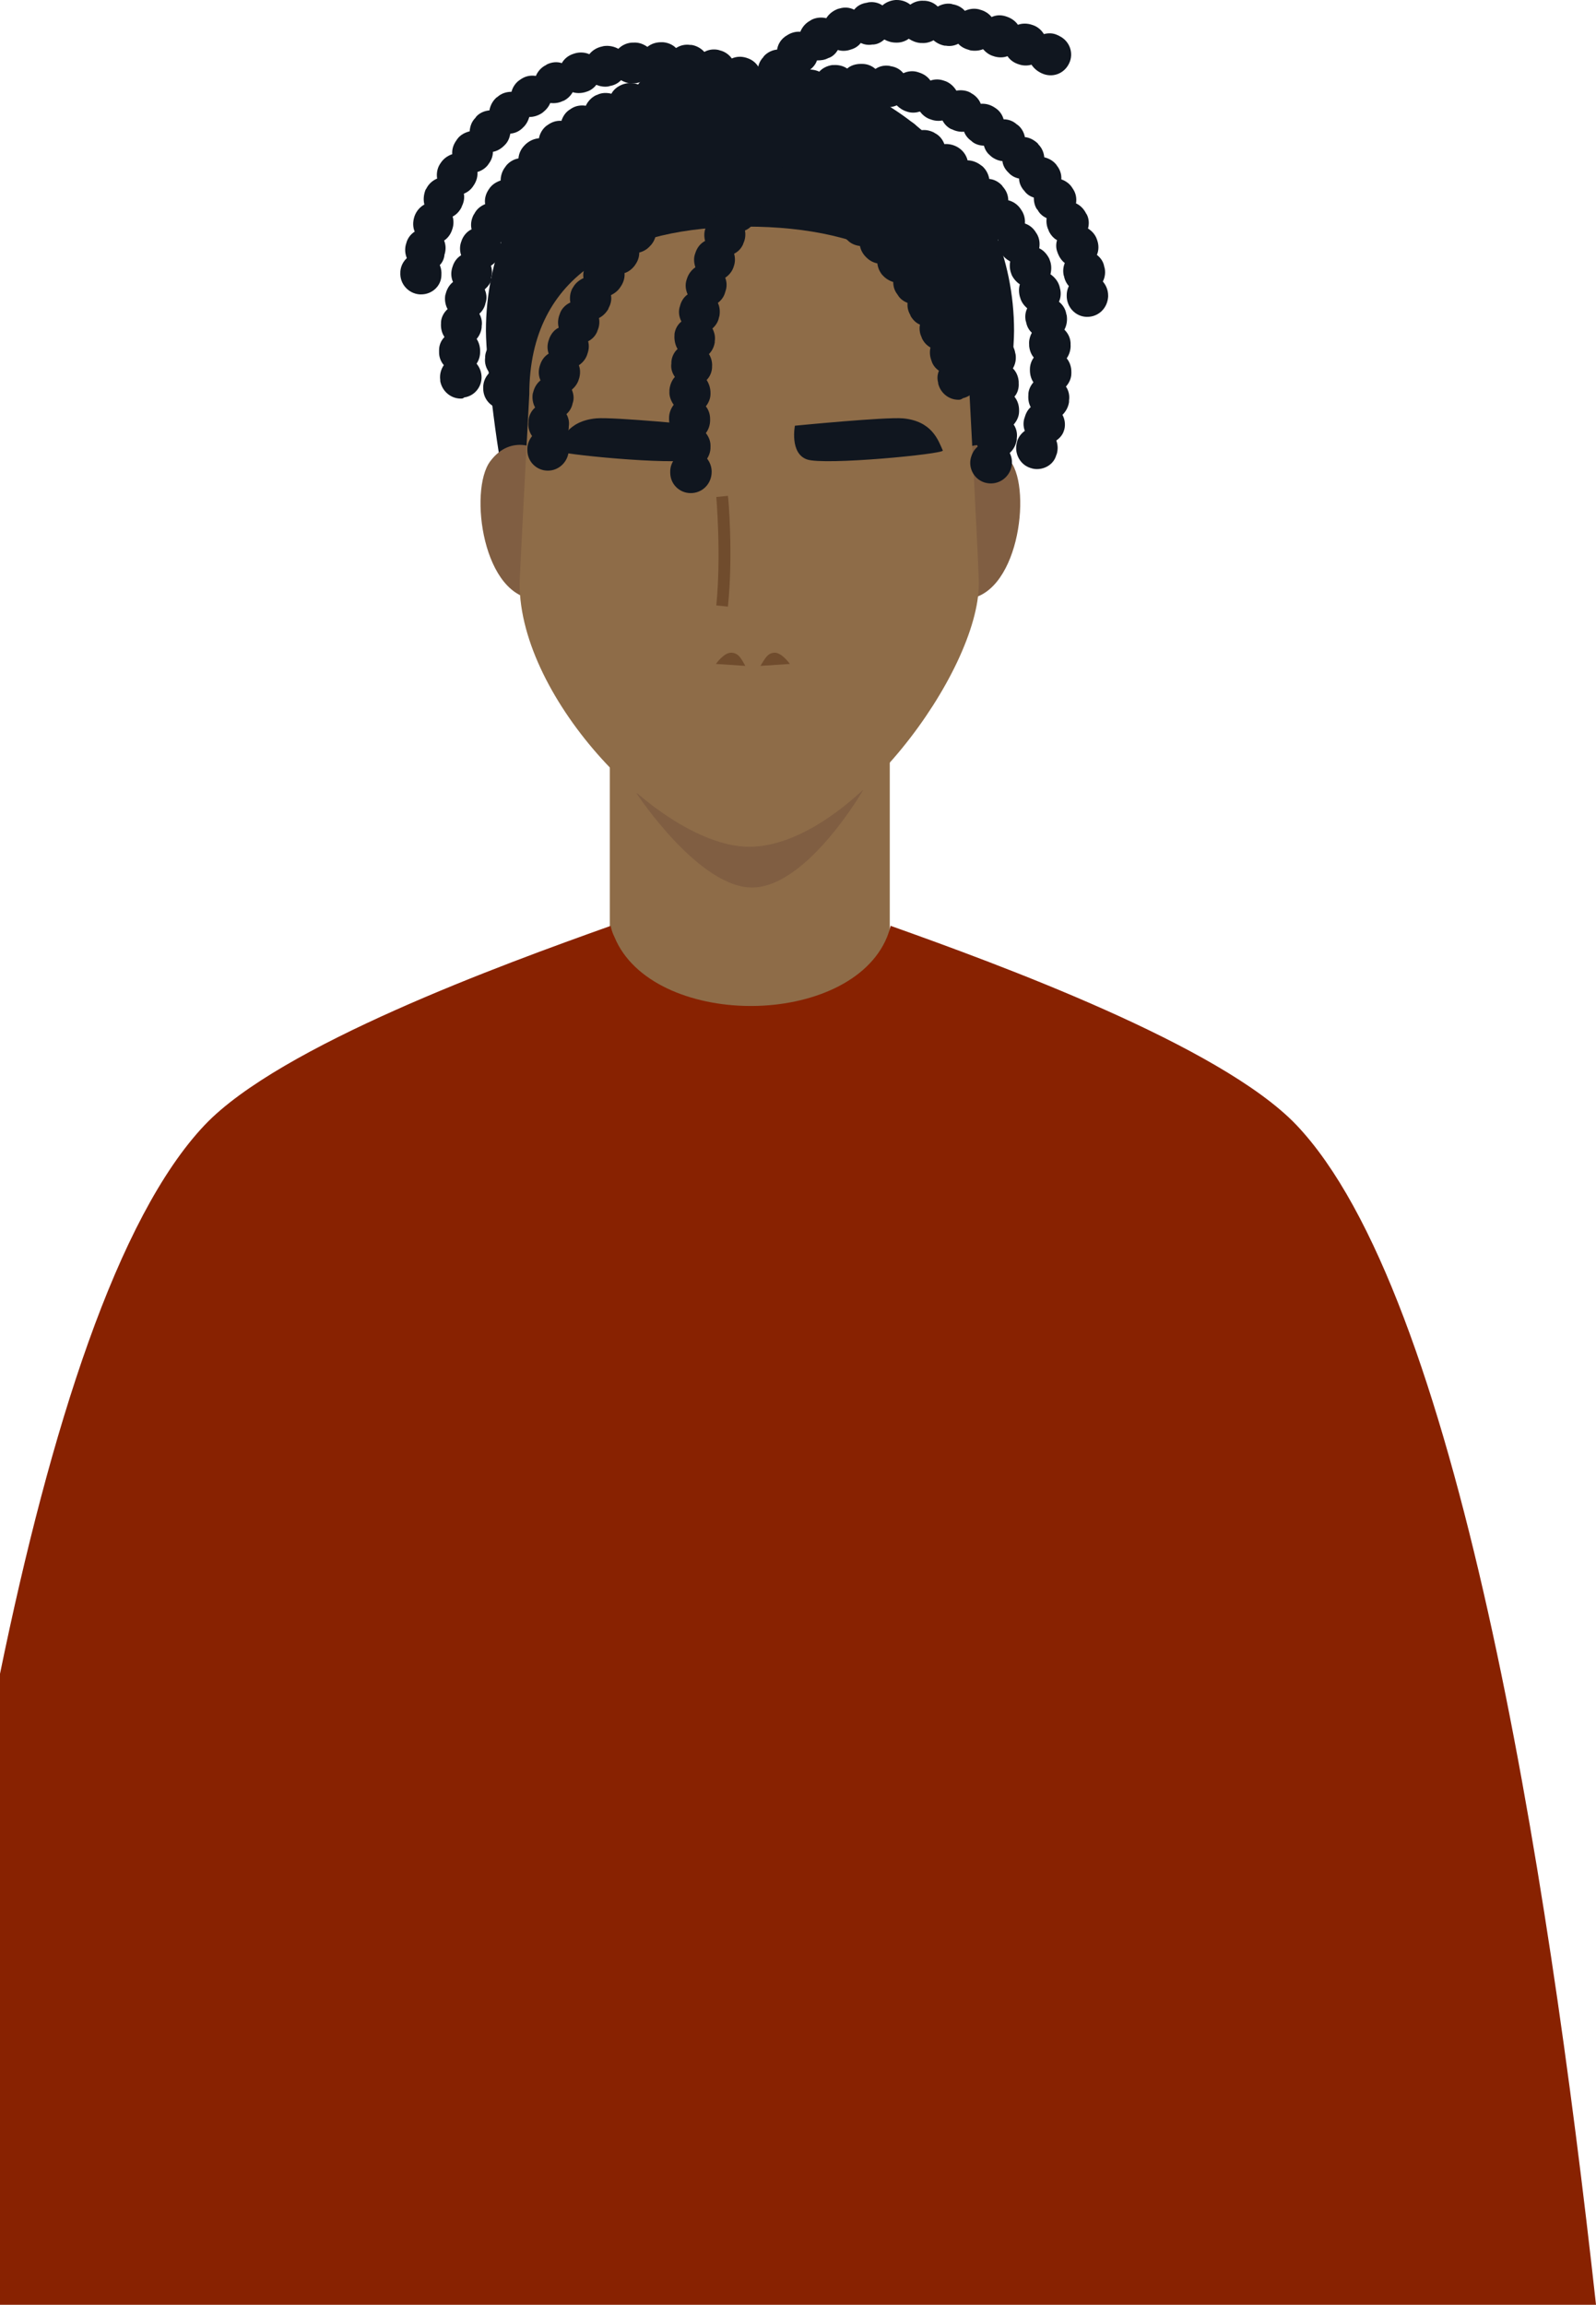 <?xml version="1.0" encoding="utf-8"?>
<!-- Generator: Adobe Illustrator 26.0.3, SVG Export Plug-In . SVG Version: 6.00 Build 0)  -->
<svg version="1.1" id="Livello_1" xmlns="http://www.w3.org/2000/svg" xmlns:xlink="http://www.w3.org/1999/xlink" x="0px" y="0px"
	 viewBox="0 0 412.2 595" style="enable-background:new 0 0 412.2 595;" xml:space="preserve">
<style type="text/css">
	.st0{fill:#8E6C48;}
	.st1{fill:#10161F;}
	.st2{fill:#805E42;}
	.st3{fill:#704C2D;}
	.st4{fill:#882201;}
</style>
<g>
	<path class="st0" d="M229.8,241.9c0,11.2-16.2,20.3-36.2,20.3c-20,0-36.2-9.1-36.2-20.3c0-11.2,16.2-20.3,36.2-20.3
		C213.6,221.6,229.8,230.7,229.8,241.9L229.8,241.9z"/>
	<rect x="157.5" y="186.6" class="st0" width="72.3" height="55.3"/>
	<path class="st1" d="M261.9,85.4c0,7.9-3.3,35.8-5.7,42.9c-9.1,26.7-32.8,25.3-62.5,25.3c-29.7,0-53.5,1.4-62.5-25.3
		c-2.4-7.1-5.7-35-5.7-42.9c0-37.7,30.5-68.2,68.2-68.2C231.3,17.2,261.9,47.7,261.9,85.4L261.9,85.4z"/>
	<path class="st2" d="M222.9,204c0,0-14,24.3-28,25.1c-14,0.8-30.5-24.3-30.5-24.3L222.9,204z"/>
	<path class="st2" d="M139.5,116.3c0,0-7.3-4.7-12.9,2.8c-5.6,7.5-1.9,35.6,12.2,35.6S139.5,116.3,139.5,116.3L139.5,116.3z"/>
	<path class="st2" d="M248.1,116.3c0,0,7.3-4.7,12.9,2.8c5.6,7.5,1.9,35.6-12.2,35.6C234.7,154.7,248.1,116.3,248.1,116.3
		L248.1,116.3z"/>
	<path class="st0" d="M250.4,101.8c0-31.5-26.2-43.3-57.6-43.3c-31.4,0-56.1,11.8-56.1,43.3c0,0-2.5,47-2.5,48.9
		c0,29.9,36.7,67.9,59.3,67.9c26.2,0,59.3-45.2,59.3-67.9C252.9,148.7,250.4,101.8,250.4,101.8L250.4,101.8z"/>
	<path class="st1" d="M205.3,109.9c0,0,23.4-2.3,27.9-1.9c7.5,0.7,9.1,5.6,10.3,8.3c0.4,0.9-30.6,3.9-35.1,2.3
		C203.9,117,205.3,109.9,205.3,109.9L205.3,109.9z"/>
	<path class="st1" d="M181.9,109.9c0,0-23.4-2.3-27.9-1.9c-7.5,0.7-9.1,5.6-10.3,8.3c-0.4,0.9,30.6,3.9,35.1,2.3
		C183.3,117,181.9,109.9,181.9,109.9L181.9,109.9z"/>
	<path class="st3" d="M200,168.5c1.9-0.1,4,2.9,4,2.9l-7.6,0.5C197.6,170,198.2,168.6,200,168.5L200,168.5z"/>
	<path class="st3" d="M188.9,168.5c-1.9-0.1-4,2.9-4,2.9l7.6,0.5C191.4,170,190.8,168.6,188.9,168.5L188.9,168.5z"/>
	<path class="st3" d="M188,156.6c1.4-13.3,0.1-28.4,0-28.6l-3,0.3c0,0.1,1.3,15,0,28L188,156.6z"/>
	<path class="st4" d="M412.2,595H0V432.1c13-63.3,30.3-117.9,52.9-141.7c19.5-20.5,76.8-41.4,104.6-51.3c0.1,0,0.1,0,0.2-0.1
		c0,0.1,0.1,0.3,0.1,0.4c0.2,0.9,0.5,1.7,0.9,2.5c4.8,11.7,19.8,17.7,34.8,17.8h0.8c15-0.1,30-6.1,34.8-17.8
		c0.2-0.5,0.4-1.1,0.6-1.7c0-0.1,0.1-0.3,0.1-0.4c0.1-0.3,0.2-0.6,0.2-0.8c27.8,9.9,85.2,30.9,104.8,51.4
		C376.2,333.9,399.6,480.6,412.2,595z"/>
	<path class="st1" d="M206.1,36.7c-2.8,0-5.2-2.2-5.3-5c-0.2-3,2.1-5.5,5-5.6l0.2,0c3-0.2,5.5,2.1,5.6,5c0.2,2.9-2.1,5.5-5,5.6
		l-0.2,0C206.3,36.7,206.2,36.7,206.1,36.7L206.1,36.7z"/>
	<path class="st1" d="M269.7,114.7c-0.4,0-0.8,0-1.2-0.1c-2.9-0.7-4.7-3.6-4-6.4l0.1-0.3c0.3-1.1,0.8-2.1,1.6-2.8
		c-0.5-0.9-0.7-2-0.6-3.2l0-0.3c0.1-1.1,0.6-2.1,1.3-2.9c-0.6-0.9-0.9-2-0.9-3.1l0-0.3c0-1.1,0.4-2.2,1-3c-0.7-0.8-1.1-1.9-1.2-3
		l0-0.3c-0.1-1.1,0.2-2.2,0.7-3.1c-0.8-0.7-1.3-1.7-1.5-2.8l-0.1-0.3c-0.2-1.1-0.1-2.2,0.4-3.2c-0.8-0.7-1.5-1.6-1.8-2.7l-0.1-0.3
		c-0.3-1.1-0.3-2.2,0-3.2c-0.9-0.6-1.6-1.4-2.1-2.4l-0.1-0.3c-0.4-1-0.5-2.1-0.3-3.2c-0.9-0.5-1.8-1.2-2.3-2.2l-0.1-0.3
		c-0.6-1-0.8-2.1-0.7-3.1c-1-0.4-1.9-1-2.6-1.9l-0.2-0.2c-0.7-0.9-1-2-1-3c-1-0.2-2-0.8-2.7-1.6l-0.2-0.2c-0.8-0.8-1.2-1.8-1.3-2.9
		c-1-0.1-2.1-0.6-2.9-1.3l-0.2-0.2c-0.8-0.7-1.4-1.7-1.6-2.7c-1.1,0-2.1-0.3-3-1l-0.2-0.2c-0.9-0.6-1.6-1.5-1.9-2.5
		c-1,0.1-2.1-0.1-3.1-0.6l-0.3-0.1c-1-0.5-1.7-1.3-2.2-2.3c-1,0.2-2.1,0.2-3.2-0.3l-0.3-0.1c-1.1-0.4-1.9-1.1-2.5-2
		c-1,0.3-2.1,0.4-3.2,0.1l-0.3-0.1c-1.1-0.3-2-0.9-2.7-1.7c-1,0.5-2,0.6-3.2,0.4l-0.3,0c-1.1-0.2-2.1-0.7-2.9-1.4
		c-0.9,0.6-2,0.8-3.1,0.8l-0.3,0c-2.9-0.2-5.2-2.7-5.1-5.6c0.2-2.9,2.7-5.2,5.6-5.1l0.3,0c1.3,0.1,2.5,0.6,3.4,1.5
		c1.1-0.6,2.3-0.9,3.6-0.7l0.4,0.1c1.3,0.2,2.4,0.9,3.2,1.9c1.1-0.5,2.4-0.7,3.7-0.3l0.3,0.1c1.3,0.4,2.3,1.2,3,2.2
		c1.2-0.4,2.5-0.4,3.7,0.1l0.3,0.1c1.2,0.5,2.2,1.4,2.7,2.5c1.2-0.3,2.5-0.1,3.7,0.5l0.3,0.2c1.2,0.6,2,1.7,2.4,2.8
		c1.2-0.1,2.5,0.2,3.6,0.9l0.3,0.2c1.1,0.8,1.8,1.9,2.1,3.1c1.2,0,2.5,0.5,3.5,1.3l0.3,0.2c1,0.9,1.6,2.1,1.8,3.3
		c1.2,0.1,2.4,0.7,3.3,1.7l0.2,0.3c0.9,1,1.4,2.2,1.4,3.5c1.2,0.3,2.3,1,3.1,2.1l0.2,0.3c0.8,1.1,1.1,2.4,1,3.6
		c1.2,0.4,2.2,1.2,2.9,2.4l0.2,0.3c0.7,1.2,0.8,2.5,0.6,3.7c1.1,0.5,2,1.5,2.6,2.7l0.1,0.3c0.5,1.2,0.5,2.5,0.2,3.7
		c1,0.7,1.9,1.7,2.3,3c0,0.1,0.1,0.2,0.1,0.4c0.4,1.3,0.3,2.6-0.2,3.7c1,0.8,1.7,1.9,1.9,3.2l0.1,0.3c0.2,1.3,0,2.6-0.6,3.7
		c0.9,0.9,1.5,2,1.6,3.4c0,0.1,0,0.2,0,0.4c0.1,1.3-0.3,2.6-1,3.6c0.8,1,1.2,2.2,1.2,3.5l0,0.4c0,1.3-0.6,2.5-1.4,3.4
		c0.7,1,1,2.3,0.8,3.6l0,0.4c-0.2,1.3-0.8,2.4-1.7,3.3c0.6,1.1,0.8,2.4,0.5,3.7l-0.1,0.3C274.3,113,272.1,114.7,269.7,114.7
		L269.7,114.7z"/>
	<path class="st1" d="M267.8,121.1c-0.6,0-1.1-0.1-1.7-0.3c-2.8-0.9-4.3-4-3.4-6.8l0-0.1c0.9-2.8,4-4.3,6.8-3.4
		c2.8,0.9,4.3,4,3.4,6.8l-0.1,0.2C272.2,119.7,270.1,121.1,267.8,121.1L267.8,121.1z"/>
	<path class="st1" d="M196.7,29.9c-0.4,0-0.8,0-1.2-0.1l-0.1,0c-2.9-0.6-4.7-3.5-4.1-6.4c0.6-2.9,3.5-4.7,6.4-4.1l0.2,0
		c2.9,0.6,4.7,3.5,4,6.4C201.3,28.2,199.1,29.9,196.7,29.9L196.7,29.9z"/>
	<path class="st1" d="M118.7,96.2L118.7,96.2c-3-0.1-5.4-2.5-5.3-5.4l0-0.4c0-1.3,0.5-2.5,1.4-3.4c-0.7-1-1-2.3-0.9-3.6l0-0.3
		c0.1-1.3,0.8-2.5,1.7-3.3c-0.6-1.1-0.8-2.4-0.6-3.6l0.1-0.3c0.3-1.3,1-2.4,1.9-3.1c-0.5-1.1-0.6-2.4-0.2-3.7l0.1-0.3
		c0.4-1.3,1.2-2.3,2.2-2.9c-0.4-1.2-0.4-2.5,0.1-3.7l0.1-0.3c0.5-1.2,1.4-2.2,2.5-2.7c-0.3-1.2-0.1-2.5,0.5-3.7l0.2-0.3
		c0.6-1.2,1.6-2,2.8-2.5c-0.2-1.2,0.1-2.5,0.8-3.6l0.2-0.3c0.7-1.1,1.8-1.8,3-2.2c0-1.2,0.4-2.5,1.2-3.5l0.2-0.3
		c0.8-1,2-1.7,3.2-1.9c0.1-1.2,0.6-2.4,1.6-3.4l0.3-0.3c1-0.9,2.2-1.4,3.4-1.5c0.2-1.2,0.9-2.4,1.9-3.2l0.3-0.2
		c1.1-0.8,2.3-1.2,3.6-1.1c0.4-1.2,1.1-2.3,2.3-3l0.3-0.2c1.1-0.7,2.4-0.9,3.7-0.7c0.5-1.1,1.4-2.1,2.6-2.7l0.3-0.1
		c1.2-0.6,2.5-0.6,3.7-0.3c0.6-1.1,1.6-1.9,2.9-2.4l0.3-0.1c1.3-0.4,2.6-0.3,3.7,0.1c0.7-1,1.8-1.7,3.1-2l0.4-0.1
		c1.3-0.3,2.6-0.1,3.7,0.5c0.8-0.9,2-1.5,3.3-1.7l0.4,0c1.3-0.1,2.6,0.2,3.6,0.9c0.9-0.8,2.1-1.3,3.5-1.3l0.3,0
		c1.3,0,2.5,0.4,3.5,1.2c1-0.7,2.3-1.1,3.6-1l0.3,0c2.9,0.3,5.1,2.8,4.9,5.8c-0.3,2.9-2.8,5.1-5.8,4.9l-0.3,0
		c-1.1-0.1-2.2-0.5-3-1.2c-0.9,0.6-1.9,1-3.1,1l-0.3,0c-1.2,0-2.2-0.3-3.1-0.9c-0.8,0.7-1.8,1.2-3,1.3l-0.3,0
		c-1.1,0.1-2.2-0.1-3.2-0.6c-0.7,0.8-1.7,1.4-2.8,1.6l-0.3,0.1c-1.1,0.2-2.2,0.1-3.2-0.3c-0.6,0.8-1.5,1.5-2.6,1.9l-0.3,0.1
		c-1.1,0.4-2.2,0.4-3.2,0.1c-0.5,0.9-1.3,1.7-2.4,2.1l-0.3,0.1c-1,0.5-2.1,0.6-3.1,0.4c-0.4,1-1.1,1.8-2.1,2.4l-0.3,0.2
		c-1,0.6-2,0.8-3.1,0.8c-0.3,1-0.9,1.9-1.8,2.6l-0.2,0.2c-0.9,0.7-1.9,1.1-3,1.1c-0.2,1-0.7,2-1.5,2.8l-0.2,0.2
		c-0.8,0.8-1.8,1.3-2.9,1.5c-0.1,1.1-0.5,2.1-1.2,3l-0.2,0.2c-0.7,0.9-1.7,1.5-2.7,1.8c0,1.1-0.3,2.1-0.9,3.1l-0.2,0.2
		c-0.6,1-1.5,1.6-2.5,2c0.1,1.1,0,2.2-0.6,3.2l-0.1,0.3c-0.5,1-1.3,1.8-2.3,2.3c0.2,1,0.2,2.2-0.3,3.2l-0.1,0.3
		c-0.4,1.1-1.2,1.9-2.1,2.5c0.3,1,0.4,2.1,0,3.2L127,72c-0.3,1.1-1,2-1.8,2.7c0.4,1,0.6,2.1,0.3,3.2l-0.1,0.3
		c-0.2,1.1-0.8,2.1-1.6,2.8c0.5,0.9,0.8,2,0.6,3.2l0,0.3c-0.1,1.1-0.6,2.2-1.3,3c0.6,0.9,0.9,2,0.9,3.1l0,0.3
		C124,93.8,121.7,96.2,118.7,96.2L118.7,96.2z"/>
	<path class="st1" d="M119,102.9c-2.6,0-4.8-1.9-5.3-4.5c0-0.1,0-0.2,0-0.3c-0.4-2.9,1.6-5.6,4.5-6.1c2.9-0.4,5.6,1.6,6.1,4.5l0,0
		c0.5,2.9-1.5,5.7-4.4,6.1C119.6,102.9,119.3,102.9,119,102.9L119,102.9z"/>
	<path class="st1" d="M191.9,45.3c-1.8,0-3.6-0.9-4.6-2.7c-1.5-2.5-0.6-5.8,1.9-7.3l0.1-0.1c2.5-1.5,5.8-0.6,7.3,1.9
		c1.5,2.5,0.6,5.8-1.9,7.3l-0.2,0.1C193.8,45.1,192.8,45.3,191.9,45.3L191.9,45.3z"/>
	<path class="st1" d="M141.8,114.8c-0.2,0-0.4,0-0.6,0c-2.9-0.3-5.1-3-4.7-5.9l0-0.4c0.1-1.3,0.8-2.5,1.7-3.3
		c-0.6-1.1-0.8-2.4-0.6-3.6l0.1-0.3c0.3-1.3,1-2.4,1.9-3.1c-0.5-1.1-0.6-2.4-0.2-3.7l0.1-0.3c0.4-1.3,1.2-2.3,2.2-2.9
		c-0.4-1.2-0.4-2.4,0.1-3.7l0.1-0.3c0.5-1.2,1.3-2.2,2.4-2.7c-0.3-1.2-0.2-2.4,0.3-3.6l0.1-0.3c0.5-1.2,1.5-2.1,2.6-2.6
		c-0.2-1.2-0.1-2.4,0.5-3.6l0.2-0.3c0.6-1.1,1.6-1.9,2.7-2.4c-0.2-1.2,0.1-2.4,0.7-3.5l0.2-0.3c0.7-1.1,1.7-1.9,2.8-2.3
		c-0.1-1.2,0.2-2.5,1-3.5l0.2-0.3c0.8-1.1,1.9-1.8,3.1-2.1c0-1.2,0.5-2.5,1.3-3.5l0.2-0.3c0.9-1,2.1-1.6,3.3-1.7
		c0.1-1.2,0.7-2.4,1.7-3.3l0.3-0.2c1-0.9,2.2-1.4,3.4-1.4c0.3-1.2,1-2.3,2-3.1l0.3-0.2c1.1-0.8,2.3-1.1,3.5-1
		c0.4-1.2,1.2-2.2,2.3-2.9l0.3-0.2c1.1-0.7,2.4-0.9,3.5-0.7c0.5-1.1,1.3-2,2.4-2.7l0.3-0.2c2.6-1.4,5.8-0.4,7.2,2.2
		c1.4,2.6,0.4,5.8-2.2,7.2l-0.3,0.2c-1.1,0.6-2.2,0.7-3.3,0.6c-0.4,1-1.1,1.9-2.2,2.5l-0.3,0.2c-1,0.6-2.1,0.8-3.2,0.8
		c-0.3,1-1,1.9-1.9,2.6l-0.2,0.2c-0.9,0.7-2,1-3,1.1c-0.2,1-0.8,2-1.6,2.8l-0.2,0.2c-0.8,0.8-1.9,1.2-2.9,1.4
		c-0.1,1.1-0.6,2.1-1.3,2.9l-0.2,0.2c-0.8,0.9-1.7,1.4-2.8,1.7c0,1.1-0.3,2.1-1,3.1l-0.2,0.3c-0.7,0.9-1.6,1.6-2.6,1.9
		c0.1,1.1-0.2,2.2-0.8,3.2l-0.2,0.3c-0.6,1-1.5,1.7-2.5,2.2c0.2,1.1,0,2.2-0.6,3.3l-0.1,0.3c-0.6,1-1.4,1.8-2.4,2.3
		c0.2,1.1,0.1,2.2-0.4,3.3l-0.1,0.3c-0.5,1.1-1.3,1.9-2.3,2.4c0.3,1.1,0.2,2.2-0.2,3.3l-0.1,0.3c-0.4,1.1-1.2,2-2.1,2.6
		c0.4,1,0.4,2.2,0.1,3.3l-0.1,0.3c-0.3,1.1-1,2-1.8,2.7c0.4,1,0.6,2.1,0.3,3.2l-0.1,0.3c-0.2,1.1-0.8,2.1-1.6,2.8
		c0.5,0.9,0.8,2,0.6,3.2l0,0.3C146.8,112.7,144.5,114.8,141.8,114.8L141.8,114.8z"/>
	<path class="st1" d="M141.5,121.5c-2.9,0-5.3-2.3-5.3-5.3v-0.1c-0.1-2.9,2.3-5.4,5.2-5.5c3-0.1,5.4,2.3,5.5,5.2l0,0.2
		C146.9,119,144.5,121.5,141.5,121.5L141.5,121.5z"/>
	<path class="st1" d="M202.1,44.1c-0.2,0-0.4,0-0.6,0l-0.1,0c-2.9-0.3-5.1-2.9-4.8-5.9c0.3-2.9,2.9-5.1,5.9-4.8l0.2,0
		c2.9,0.3,5.1,2.9,4.8,5.9C207.1,42.1,204.8,44.1,202.1,44.1L202.1,44.1z"/>
	<path class="st1" d="M257.3,118.3c-0.2,0-0.5,0-0.7-0.1c-2.9-0.4-5-3.1-4.6-6l0-0.3c0.2-1.1,0.6-2.1,1.4-2.9
		c-0.6-0.9-0.9-2-0.9-3.1l0-0.3c0-1.1,0.4-2.2,1.1-3c-0.7-0.8-1.1-1.9-1.2-3l0-0.3c-0.1-1.1,0.2-2.2,0.8-3.1
		c-0.7-0.8-1.3-1.8-1.4-2.9l0-0.3c-0.2-1.1,0-2.2,0.4-3.2c-0.8-0.7-1.4-1.6-1.7-2.7l-0.1-0.3c-0.3-1.1-0.2-2.2,0.1-3.2
		c-0.9-0.6-1.6-1.5-2-2.5l-0.1-0.3c-0.4-1.1-0.5-2.2-0.2-3.2c-0.9-0.5-1.7-1.3-2.2-2.3l-0.1-0.3c-0.5-1-0.7-2.1-0.5-3.2
		c-1-0.4-1.8-1.1-2.5-2.1l-0.2-0.3c-0.6-0.9-0.9-2-0.8-3.1c-1-0.3-1.9-0.9-2.6-1.8l-0.2-0.2c-0.7-0.9-1.1-1.9-1.2-2.9
		c-1-0.2-2-0.7-2.8-1.4l-0.2-0.2c-0.8-0.8-1.3-1.8-1.5-2.8c-1-0.1-2.1-0.4-3-1.1l-0.2-0.2c-0.9-0.7-1.5-1.6-1.8-2.6
		c-1,0.1-2.1-0.2-3.1-0.8l-0.3-0.2c-1-0.6-1.7-1.4-2.1-2.4c-1,0.2-2.1,0.1-3.2-0.4l-0.3-0.1c-1-0.5-1.8-1.2-2.4-2.2
		c-1,0.3-2.1,0.3-3.2-0.1l-0.3-0.1c-1.1-0.4-2-1.1-2.6-1.9c-1,0.4-2.1,0.5-3.2,0.2l-0.3-0.1c-2.9-0.7-4.7-3.6-4-6.4
		c0.7-2.9,3.5-4.7,6.4-4l0.3,0.1c1.3,0.3,2.4,1.1,3.1,2.1c1.1-0.5,2.4-0.5,3.7-0.1l0.3,0.1c1.2,0.4,2.2,1.3,2.8,2.4
		c1.2-0.3,2.5-0.3,3.7,0.3l0.3,0.1c1.2,0.6,2.1,1.5,2.6,2.7c1.2-0.2,2.5,0,3.7,0.7l0.3,0.2c1.1,0.7,1.9,1.7,2.3,2.9
		c1.2-0.1,2.5,0.3,3.6,1.1l0.3,0.2c1.1,0.8,1.7,2,2,3.2c1.2,0.1,2.5,0.6,3.4,1.5l0.3,0.2c1,0.9,1.5,2.1,1.6,3.4
		c1.2,0.2,2.4,0.8,3.2,1.9l0.2,0.3c0.8,1,1.2,2.3,1.2,3.5c1.2,0.4,2.3,1.1,3,2.2l0.2,0.3c0.7,1.1,1,2.4,0.8,3.6
		c1.1,0.5,2.1,1.3,2.7,2.5l0.2,0.3c0.6,1.2,0.7,2.5,0.4,3.7c1.1,0.6,2,1.5,2.4,2.8l0.1,0.3c0.5,1.2,0.4,2.5,0,3.7
		c1,0.7,1.8,1.7,2.1,3l0.1,0.4c0.3,1.3,0.2,2.6-0.3,3.7c0.9,0.8,1.6,1.9,1.8,3.2l0.1,0.4c0.2,1.3-0.1,2.6-0.7,3.6
		c0.9,0.9,1.4,2.1,1.5,3.4l0,0.4c0.1,1.3-0.3,2.6-1.1,3.5c0.8,1,1.2,2.2,1.2,3.5l0,0.3c0,1.3-0.6,2.5-1.4,3.4c0.7,1,1,2.3,0.8,3.6
		l0,0.3C262.2,116.3,259.9,118.3,257.3,118.3L257.3,118.3z"/>
	<path class="st1" d="M255.9,124.8c-0.6,0-1.2-0.1-1.8-0.3c-2.8-1-4.2-4.1-3.2-6.8c0.9-2.8,3.9-4.3,6.8-3.4c2.8,0.9,4.3,3.9,3.4,6.7
		c0,0.1-0.1,0.2-0.1,0.3C260.1,123.5,258.1,124.8,255.9,124.8L255.9,124.8z"/>
	<path class="st1" d="M196.7,33.1c-1.9,0-3.8-1-4.7-2.8c-1.4-2.6-0.4-5.8,2.2-7.2l0.1-0.1c2.6-1.4,5.8-0.4,7.2,2.2
		c1.4,2.6,0.4,5.8-2.2,7.2l-0.1,0.1C198.4,32.9,197.5,33.1,196.7,33.1L196.7,33.1z"/>
	<path class="st1" d="M280,75.6c-2.5,0-4.7-1.7-5.2-4.3l-0.1-0.3c-0.2-1.1-0.1-2.1,0.3-3.1c-0.8-0.6-1.4-1.5-1.8-2.5l-0.1-0.3
		c-0.4-1-0.4-2.1-0.1-3.1c-0.9-0.5-1.6-1.3-2.1-2.3l-0.1-0.3c-0.5-1-0.6-2.1-0.5-3.1c-0.9-0.4-1.8-1.1-2.3-2.1l-0.2-0.2
		c-0.6-0.9-0.8-2-0.8-3c-1-0.3-1.9-0.9-2.5-1.8l-0.2-0.2c-0.7-0.9-1.1-1.9-1.1-2.9c-1-0.2-2-0.7-2.7-1.5l-0.2-0.2
		c-0.8-0.8-1.3-1.8-1.4-2.8c-1-0.1-2-0.5-2.9-1.2l-0.2-0.2c-0.9-0.7-1.4-1.6-1.7-2.6c-1,0-2.1-0.3-3-1l-0.2-0.2
		c-0.9-0.6-1.6-1.5-1.9-2.4c-1,0.1-2.1-0.1-3.1-0.6l-0.3-0.1c-1-0.5-1.7-1.3-2.2-2.2c-1,0.2-2.1,0.1-3.1-0.3l-0.3-0.1
		c-1-0.4-1.8-1.1-2.4-1.9c-1,0.3-2,0.4-3.1,0.1l-0.3-0.1c-1-0.3-1.9-0.9-2.6-1.6c-0.9,0.4-2,0.6-3,0.4l-0.3,0
		c-1.1-0.2-2-0.6-2.8-1.3c-0.9,0.5-1.9,0.8-3,0.8l-0.3,0c-1.1,0-2.1-0.4-2.9-0.9c-0.8,0.6-1.7,1.1-2.8,1.2l-0.3,0
		c-1.1,0.1-2.1-0.1-3-0.5c-0.7,0.7-1.6,1.3-2.6,1.5l-0.3,0.1c-1.1,0.3-2.1,0.2-3.1-0.1c-0.6,0.8-1.4,1.5-2.4,1.9l-0.3,0.1
		c-2.7,1.1-5.8-0.3-6.9-3c-1.1-2.7,0.3-5.8,3-6.9l0.3-0.1c1.2-0.5,2.5-0.5,3.7-0.1c0.7-1,1.8-1.8,3-2.1l0.3-0.1
		c1.3-0.3,2.6-0.1,3.7,0.4c0.8-0.9,2-1.5,3.3-1.7l0.3,0c1.3-0.1,2.6,0.2,3.6,0.9c0.9-0.8,2.2-1.2,3.5-1.2l0.4,0
		c1.3,0,2.5,0.5,3.4,1.3c1-0.7,2.3-1,3.6-0.8l0.4,0.1c1.3,0.2,2.4,0.8,3.2,1.8c1.1-0.5,2.4-0.7,3.7-0.3l0.3,0.1
		c1.3,0.4,2.3,1.1,3,2.1c1.2-0.4,2.4-0.4,3.7,0.1l0.3,0.1c1.2,0.5,2.1,1.4,2.7,2.4c1.2-0.2,2.5-0.1,3.6,0.5l0.3,0.2
		c1.1,0.6,2,1.6,2.4,2.7c1.2-0.1,2.4,0.2,3.5,0.9l0.3,0.2c1.1,0.7,1.8,1.8,2.1,2.9c1.2,0,2.4,0.4,3.4,1.3l0.3,0.2
		c1,0.8,1.6,2,1.8,3.1c1.2,0.1,2.3,0.7,3.3,1.6l0.2,0.3c0.9,0.9,1.4,2.1,1.5,3.3c1.2,0.3,2.3,0.9,3.1,1.9l0.2,0.3
		c0.8,1,1.2,2.3,1.1,3.5c1.1,0.4,2.2,1.1,2.9,2.3l0.2,0.3c0.7,1.1,0.9,2.4,0.7,3.6c1.1,0.5,2,1.4,2.6,2.6l0.2,0.3
		c0.6,1.2,0.6,2.5,0.3,3.6c1,0.6,1.9,1.6,2.3,2.8l0.1,0.3c0.4,1.2,0.4,2.5-0.1,3.7c1,0.8,1.7,1.8,1.9,3.1l0.1,0.3
		c0.6,2.9-1.3,5.7-4.2,6.3C280.8,75.6,280.4,75.6,280,75.6L280,75.6z"/>
	<path class="st1" d="M280.8,81.8c-0.1,0-0.1,0-0.2,0c-2.9-0.1-5.2-2.6-5.1-5.6c0-2.9,2.4-5.3,5.3-5.3h0.1c3,0,5.3,2.5,5.3,5.4
		c0,0.1,0,0.2,0,0.3C286,79.6,283.7,81.8,280.8,81.8L280.8,81.8z"/>
	<path class="st1" d="M130.6,98.2c-0.2,0-0.4,0-0.6,0c-2.9-0.3-5.1-3-4.7-5.9l0-0.3c0.1-1.3,0.7-2.4,1.6-3.2
		c-0.6-1.1-0.8-2.3-0.5-3.5l0.1-0.3c0.3-1.2,0.9-2.3,1.8-3.1c-0.5-1.1-0.6-2.3-0.2-3.6l0.1-0.3c0.4-1.2,1.1-2.2,2.1-2.9
		c-0.4-1.1-0.4-2.4,0.1-3.6l0.1-0.3c0.5-1.2,1.3-2.1,2.4-2.7c-0.3-1.2-0.1-2.4,0.5-3.6l0.2-0.3c0.6-1.1,1.5-2,2.6-2.4
		c-0.1-1.2,0.1-2.4,0.8-3.5l0.2-0.3c0.7-1.1,1.7-1.8,2.9-2.2c0-1.2,0.4-2.4,1.2-3.4l0.2-0.3c0.8-1,1.9-1.6,3.1-1.9
		c0.1-1.2,0.6-2.4,1.6-3.3l0.2-0.2c0.9-0.9,2.1-1.4,3.3-1.5c0.3-1.2,0.9-2.3,1.9-3.1l0.3-0.2c1-0.8,2.2-1.2,3.4-1.1
		c0.4-1.1,1.1-2.1,2.2-2.8l0.3-0.2c1.1-0.7,2.3-0.9,3.5-0.8c0.5-1.1,1.3-2,2.5-2.6l0.3-0.2c1.1-0.6,2.4-0.7,3.5-0.5
		c0.6-1,1.5-1.9,2.7-2.4l0.3-0.1c1.2-0.5,2.4-0.5,3.6-0.1c0.7-1,1.7-1.8,2.9-2.1l0.3-0.1c1.2-0.4,2.5-0.3,3.6,0.2
		c0.8-0.9,1.8-1.6,3.1-1.9l0.3-0.1c1.3-0.3,2.5,0,3.6,0.5c0.8-0.9,2-1.4,3.3-1.6l0.3,0c2.9-0.3,5.6,1.9,5.8,4.8
		c0.3,2.9-1.9,5.6-4.8,5.8l-0.3,0c-1.1,0.1-2.1-0.1-3.1-0.6c-0.7,0.7-1.7,1.3-2.7,1.5l-0.3,0.1c-1.1,0.2-2.2,0.1-3.1-0.3
		c-0.7,0.8-1.5,1.4-2.6,1.7l-0.3,0.1c-1.1,0.3-2.2,0.3-3.1,0c-0.6,0.9-1.4,1.6-2.5,2l-0.3,0.1c-1,0.4-2.1,0.5-3.1,0.3
		c-0.5,0.9-1.3,1.7-2.3,2.2l-0.3,0.1c-1,0.5-2.1,0.7-3.1,0.5c-0.4,0.9-1.1,1.8-2.1,2.4l-0.3,0.2c-0.9,0.6-2,0.9-3,0.8
		c-0.3,1-0.9,1.9-1.8,2.5l-0.2,0.2c-0.9,0.7-1.9,1-2.9,1.1c-0.2,1-0.7,1.9-1.5,2.7l-0.2,0.2c-0.8,0.8-1.7,1.2-2.7,1.4
		c-0.1,1-0.5,2-1.2,2.8l-0.2,0.2c-0.7,0.8-1.6,1.4-2.6,1.7c0,1-0.3,2.1-0.9,3l-0.2,0.2c-0.6,0.9-1.4,1.6-2.4,2
		c0.1,1-0.1,2.1-0.6,3.1l-0.1,0.3c-0.5,1-1.3,1.7-2.2,2.2c0.2,1,0.1,2.1-0.3,3.1l-0.1,0.3c-0.4,1-1.1,1.9-2,2.5c0.3,1,0.3,2.1,0,3.1
		l-0.1,0.3c-0.3,1.1-0.9,2-1.7,2.6c0.4,1,0.5,2,0.3,3.1l-0.1,0.3c-0.2,1.1-0.8,2-1.5,2.8c0.5,0.9,0.7,2,0.6,3.1l0,0.3
		C135.6,96.2,133.2,98.2,130.6,98.2L130.6,98.2z"/>
	<path class="st1" d="M198.5,37c-0.1,0-0.2,0-0.3,0l-0.1,0c-2.9-0.2-5.2-2.7-5-5.6c0.2-2.9,2.7-5.2,5.6-5l0.2,0
		c2.9,0.2,5.2,2.7,5,5.7C203.7,34.8,201.3,37,198.5,37L198.5,37z"/>
	<path class="st1" d="M130.1,105.6c-2.9,0-5.3-2.3-5.3-5.3v-0.1c-0.1-3,2.3-5.4,5.2-5.5c3-0.1,5.4,2.3,5.5,5.2l0,0.2
		C135.5,103.2,133.2,105.6,130.1,105.6L130.1,105.6z"/>
	<path class="st1" d="M198.4,48c-1.2,0-2.5-0.4-3.5-1.3c-2.2-1.9-2.5-5.3-0.5-7.5l0.1-0.1c1.9-2.2,5.3-2.4,7.5-0.5
		c2.2,1.9,2.4,5.3,0.5,7.5l-0.1,0.1C201.4,47.3,199.9,48,198.4,48L198.4,48z"/>
	<path class="st1" d="M178.2,120.5c-2.9,0-5.2-2.3-5.3-5.2l0-0.3c0-1.3,0.4-2.5,1.1-3.4c-0.8-0.9-1.2-2.1-1.2-3.4l0-0.3
		c0-1.3,0.5-2.5,1.2-3.4c-0.7-1-1.2-2.2-1.1-3.5l0-0.3c0.1-1.3,0.6-2.5,1.4-3.4c-0.7-1-1.1-2.2-0.9-3.5l0-0.4
		c0.1-1.3,0.7-2.5,1.6-3.3c-0.6-1-0.9-2.3-0.8-3.6l0-0.3c0.2-1.3,0.8-2.4,1.8-3.2c-0.6-1.1-0.8-2.4-0.5-3.6l0.1-0.3
		c0.3-1.3,1-2.4,2-3.1c-0.5-1.1-0.7-2.4-0.3-3.7l0.1-0.3c0.4-1.3,1.2-2.3,2.2-3c-0.4-1.2-0.5-2.5,0-3.7l0.1-0.3
		c0.5-1.3,1.3-2.2,2.4-2.8c-0.3-1.2-0.3-2.5,0.3-3.7l0.1-0.3c0.6-1.2,1.5-2.1,2.7-2.6c-0.2-1.2-0.1-2.5,0.6-3.7l0.2-0.3
		c0.7-1.2,1.7-2,2.9-2.4c-0.1-1.2,0.2-2.5,0.9-3.6l0.2-0.3c1.7-2.4,5.1-3,7.5-1.2c2.4,1.7,3,5.1,1.2,7.5l-0.2,0.2
		c-0.7,1-1.6,1.6-2.7,2c0.1,1.1-0.1,2.2-0.7,3.2l-0.2,0.3c-0.6,1-1.5,1.8-2.5,2.2c0.2,1.1,0.1,2.2-0.4,3.3l-0.1,0.3
		c-0.5,1.1-1.3,1.9-2.3,2.4c0.3,1.1,0.3,2.2-0.1,3.3l-0.1,0.3c-0.4,1.1-1.2,2-2.1,2.6c0.4,1,0.5,2.2,0.1,3.4l-0.1,0.3
		c-0.3,1.2-1,2.1-1.9,2.8c0.5,1,0.6,2.2,0.4,3.4l-0.1,0.3c-0.2,1.2-0.9,2.2-1.7,2.9c0.5,1,0.8,2.1,0.6,3.3l0,0.3
		c-0.2,1.2-0.7,2.2-1.5,3c0.6,1,0.9,2.1,0.8,3.3l0,0.3c-0.1,1.2-0.6,2.3-1.4,3.1c0.6,0.9,1,2.1,1,3.3l0,0.3c0,1.2-0.5,2.3-1.2,3.2
		c0.7,0.9,1.1,2,1.1,3.3v0.3c0,1.2-0.4,2.4-1.1,3.3c0.7,0.9,1.2,2,1.2,3.2l0,0.3c0.1,2.9-2.2,5.4-5.1,5.5
		C178.3,120.5,178.2,120.5,178.2,120.5L178.2,120.5z"/>
	<path class="st1" d="M178.4,127.3c-2.9,0-5.3-2.3-5.3-5.3v-0.1c-0.1-2.9,2.3-5.4,5.2-5.5c3-0.1,5.4,2.3,5.5,5.2l0,0.2
		C183.8,124.9,181.4,127.3,178.4,127.3L178.4,127.3z"/>
	<path class="st1" d="M197.9,27.7c-0.6,0-1.3-0.1-1.9-0.3c-0.1,0-0.2-0.1-0.3-0.1c-2.7-1.1-4-4.2-2.9-7c1.1-2.7,4.2-4,7-2.9l0,0
		c2.8,1,4.1,4.1,3.1,6.9C202.1,26.4,200.1,27.7,197.9,27.7L197.9,27.7z"/>
	<path class="st1" d="M110,69.9c-0.4,0-0.8,0-1.3-0.2c-2.9-0.7-4.6-3.6-3.9-6.5l0.1-0.3c0.3-1.3,1.1-2.4,2.2-3.1
		c-0.5-1.2-0.5-2.5-0.1-3.8l0.1-0.3c0.5-1.3,1.4-2.3,2.5-2.9c-0.3-1.2-0.2-2.5,0.3-3.8l0.2-0.3c0.6-1.2,1.6-2.1,2.8-2.6
		c-0.2-1.2,0-2.6,0.7-3.7l0.2-0.3c0.7-1.1,1.8-1.9,3-2.3c-0.1-1.3,0.3-2.5,1.1-3.6l0.2-0.3c0.8-1.1,2-1.7,3.2-2
		c0.1-1.3,0.5-2.5,1.5-3.5l0.2-0.3c0.9-1,2.2-1.5,3.4-1.6c0.2-1.2,0.8-2.4,1.8-3.3l0.3-0.2c1-0.9,2.3-1.3,3.6-1.3
		c0.3-1.2,1.1-2.4,2.2-3.1l0.3-0.2c1.2-0.8,2.5-1,3.8-0.8c0.5-1.2,1.4-2.2,2.6-2.8l0.3-0.2c1.3-0.6,2.6-0.7,3.8-0.3
		c0.6-1.1,1.7-2,3-2.4l0.3-0.1c1.3-0.4,2.7-0.3,3.8,0.2c0.8-1,1.9-1.7,3.3-2l0.4-0.1c1.4-0.2,2.7,0.1,3.8,0.7
		c0.9-0.9,2.1-1.5,3.5-1.6l0.4,0c1.4-0.1,2.6,0.4,3.6,1.1c1-0.8,2.2-1.2,3.6-1.2l0.4,0c1.3,0.1,2.5,0.6,3.4,1.5
		c1.1-0.7,2.3-1,3.7-0.8l0.3,0c1.3,0.2,2.5,0.9,3.3,1.8c1.1-0.6,2.4-0.8,3.7-0.5l0.3,0.1c1.3,0.3,2.4,1.1,3.1,2.1
		c1.1-0.5,2.4-0.6,3.7-0.2l0.3,0.1c2.8,0.9,4.3,3.9,3.4,6.7c-0.9,2.8-3.9,4.3-6.8,3.4l-0.3-0.1c-1.1-0.4-2.1-1.1-2.7-2
		c-1,0.4-2.2,0.5-3.3,0.3l-0.3-0.1c-1.1-0.3-2.1-0.9-2.8-1.7c-1,0.5-2.1,0.7-3.3,0.6l-0.3,0c-1.2-0.2-2.2-0.7-3-1.5
		c-0.9,0.6-2,0.9-3.2,0.8l-0.3,0c-1.2-0.1-2.2-0.5-3.1-1.1c-0.8,0.7-1.9,1.1-3.1,1.2l-0.3,0c-1.1,0.1-2.2-0.2-3.2-0.8
		c-0.8,0.8-1.7,1.3-2.9,1.5l-0.3,0.1c-1.1,0.2-2.2,0-3.2-0.4c-0.6,0.8-1.5,1.5-2.6,1.8l-0.3,0.1c-1.1,0.3-2.2,0.3-3.2,0
		c-0.5,0.9-1.3,1.7-2.3,2.2l-0.3,0.1c-1,0.5-2.1,0.6-3.2,0.5c-0.4,1-1.1,1.8-2,2.5l-0.3,0.2c-1,0.6-2,0.9-3.1,0.9
		c-0.3,1-0.8,2-1.7,2.8l-0.2,0.2c-0.9,0.8-1.9,1.2-3,1.3c-0.2,1.1-0.6,2.1-1.4,2.9l-0.2,0.2c-0.8,0.8-1.8,1.4-2.9,1.6
		c0,1.1-0.4,2.2-1.1,3.1l-0.2,0.3c-0.7,0.9-1.7,1.5-2.7,1.8c0.1,1.1-0.2,2.2-0.8,3.2l-0.2,0.3c-0.6,1-1.5,1.7-2.5,2.1
		c0.2,1.1,0,2.2-0.5,3.2l-0.1,0.3c-0.5,1-1.3,1.9-2.3,2.4c0.3,1,0.3,2.2-0.1,3.3l-0.1,0.3c-0.4,1.1-1.1,2-2,2.6
		c0.4,1,0.5,2.1,0.2,3.3l-0.1,0.3C114.6,68.3,112.4,69.9,110,69.9L110,69.9z"/>
	<path class="st1" d="M108.8,76c-0.1,0-0.2,0-0.4,0c-2.9-0.2-5.2-2.7-5-5.7l0-0.2c0.2-2.9,2.8-5.1,5.7-4.9c2.9,0.2,5.1,2.8,4.9,5.7
		l0,0.1C114,73.8,111.6,76,108.8,76L108.8,76z"/>
	<path class="st1" d="M201.1,23.7c-1.3,0-2.5-0.4-3.6-1.4c-2.2-2-2.4-5.4-0.4-7.5l0.2-0.3c0.9-1,2.2-1.6,3.4-1.7
		c0.2-1.3,0.9-2.5,2-3.3c0.1-0.1,0.2-0.2,0.3-0.2c1.1-0.8,2.4-1.2,3.7-1.1c0.5-1.2,1.3-2.2,2.6-2.9l0.3-0.2c1.2-0.6,2.6-0.7,3.8-0.4
		c0.7-1.1,1.7-1.9,3-2.4l0.4-0.1c1.3-0.4,2.6-0.3,3.8,0.3c0.8-1,1.9-1.6,3.3-1.8l0.4-0.1c1.3-0.2,2.6,0.1,3.6,0.8
		c0.9-0.8,2.1-1.3,3.4-1.4l0.3,0c1.3,0,2.5,0.4,3.5,1.2c1-0.7,2.2-1.1,3.5-1l0.3,0c1.3,0.1,2.4,0.6,3.3,1.5c1-0.6,2.3-0.9,3.5-0.7
		l0.3,0.1c1.3,0.2,2.4,0.8,3.2,1.7c1.1-0.5,2.3-0.7,3.6-0.4l0.3,0.1c1.2,0.3,2.3,1,3,1.9c1.1-0.5,2.3-0.6,3.6-0.2l0.3,0.1
		c1.2,0.4,2.2,1.1,2.9,2.1c1.1-0.4,2.4-0.4,3.6,0l0.3,0.1c1.2,0.4,2.2,1.3,2.8,2.3c1.2-0.3,2.4-0.3,3.6,0.3c0.3,0.1,0.4,0.2,0.4,0.2
		c2.7,1.3,3.8,4.5,2.5,7.1c-1.3,2.7-4.4,3.8-7.1,2.5c0,0-0.1,0-0.2-0.1c-1-0.5-1.8-1.2-2.4-2.1c-1,0.3-2.2,0.3-3.3-0.1l-0.3-0.1
		c-1.1-0.4-2-1.1-2.6-2c-1,0.4-2.2,0.4-3.3,0.1l-0.3-0.1c-1.1-0.3-2-1-2.7-1.8c-1,0.4-2.1,0.5-3.3,0.3l-0.3-0.1
		c-1.1-0.3-2.1-0.8-2.8-1.6c-1,0.5-2.1,0.7-3.2,0.5l-0.3,0c-1.1-0.2-2.1-0.7-2.9-1.4c-0.9,0.5-2,0.8-3.1,0.7l-0.3,0
		c-1.1-0.1-2.1-0.5-3-1.1c-0.8,0.6-1.9,1-3,1l-0.3,0c-1.1,0-2.1-0.3-3-0.8c-0.8,0.7-1.7,1.2-2.8,1.3l-0.3,0c-1.1,0.2-2.1,0-3-0.4
		c-0.6,0.8-1.5,1.4-2.6,1.7l-0.3,0.1c-1,0.3-2.1,0.3-3,0c-0.5,0.8-1.2,1.6-2.2,2l-0.3,0.1c-0.9,0.5-1.9,0.6-2.9,0.6
		c-0.3,0.9-0.9,1.7-1.8,2.4l-0.2,0.2c-0.8,0.6-1.8,1-2.8,1.1c-0.2,1-0.6,1.9-1.3,2.7l-0.2,0.2C204,23.1,202.6,23.7,201.1,23.7
		L201.1,23.7z"/>
	<path class="st1" d="M247.5,103.2c-2.4,0-4.6-1.7-5.2-4.2c0,0,0-0.1,0-0.2c-0.3-1.1-0.2-2.1,0.2-3.1c-0.9-0.6-1.6-1.5-1.9-2.5
		l-0.1-0.3c-0.4-1.1-0.4-2.2-0.2-3.2c-0.9-0.5-1.7-1.3-2.2-2.4l-0.1-0.3c-0.5-1-0.6-2.2-0.4-3.2c-1-0.4-1.8-1.2-2.4-2.2l-0.1-0.3
		c-0.6-1-0.8-2.1-0.7-3.1c-1-0.4-1.9-1-2.5-2l-0.2-0.3c-0.7-0.9-1-2-1-3.1c-1-0.3-2-0.9-2.7-1.7l-0.2-0.2c-0.7-0.9-1.1-1.9-1.2-2.9
		c-1-0.2-2-0.7-2.8-1.5l-0.2-0.2c-0.8-0.8-1.3-1.8-1.5-2.8c-1-0.1-2.1-0.5-2.9-1.2l-0.2-0.2c-0.9-0.7-1.5-1.6-1.8-2.6
		c-1,0-2.1-0.2-3-0.8l-0.3-0.2c-0.9-0.6-1.6-1.4-2-2.4c-1,0.1-2.1,0-3.1-0.5l-0.3-0.1c-1-0.5-1.8-1.3-2.3-2.2
		c-1,0.3-2.1,0.2-3.2-0.2l-0.3-0.1c-2.8-1-4.2-4.1-3.2-6.9c1-2.8,4.1-4.2,6.9-3.2l0.3,0.1c1.2,0.5,2.2,1.3,2.8,2.4
		c1.2-0.3,2.5-0.2,3.6,0.4l0.3,0.2c1.2,0.6,2,1.5,2.5,2.7c1.2-0.2,2.5,0.1,3.6,0.8l0.3,0.2c1.1,0.7,1.9,1.8,2.2,2.9
		c1.2,0,2.5,0.3,3.5,1.2l0.3,0.2c1,0.8,1.7,1.9,1.9,3.1c1.2,0.1,2.4,0.6,3.3,1.5l0.3,0.2c0.9,0.9,1.5,2.1,1.6,3.3
		c1.2,0.2,2.3,0.8,3.2,1.8l0.2,0.3c0.8,1,1.2,2.2,1.2,3.4c1.2,0.3,2.2,1,3,2.1l0.2,0.3c0.7,1.1,1,2.3,0.9,3.5
		c1.1,0.4,2.1,1.2,2.8,2.3l0.2,0.3c0.6,1.1,0.8,2.4,0.6,3.6c1.1,0.5,2,1.4,2.6,2.5l0.1,0.3c0.5,1.2,0.6,2.4,0.3,3.6
		c1,0.6,1.9,1.5,2.3,2.8l0.1,0.3c0.5,1.2,0.4,2.5,0,3.7c1,0.7,1.8,1.8,2.1,3.1c0.1,0.3,0.1,0.4,0.1,0.4c0.6,2.9-1.2,5.7-4.1,6.4
		C248.2,103.2,247.8,103.2,247.5,103.2L247.5,103.2z"/>
</g>
</svg>
